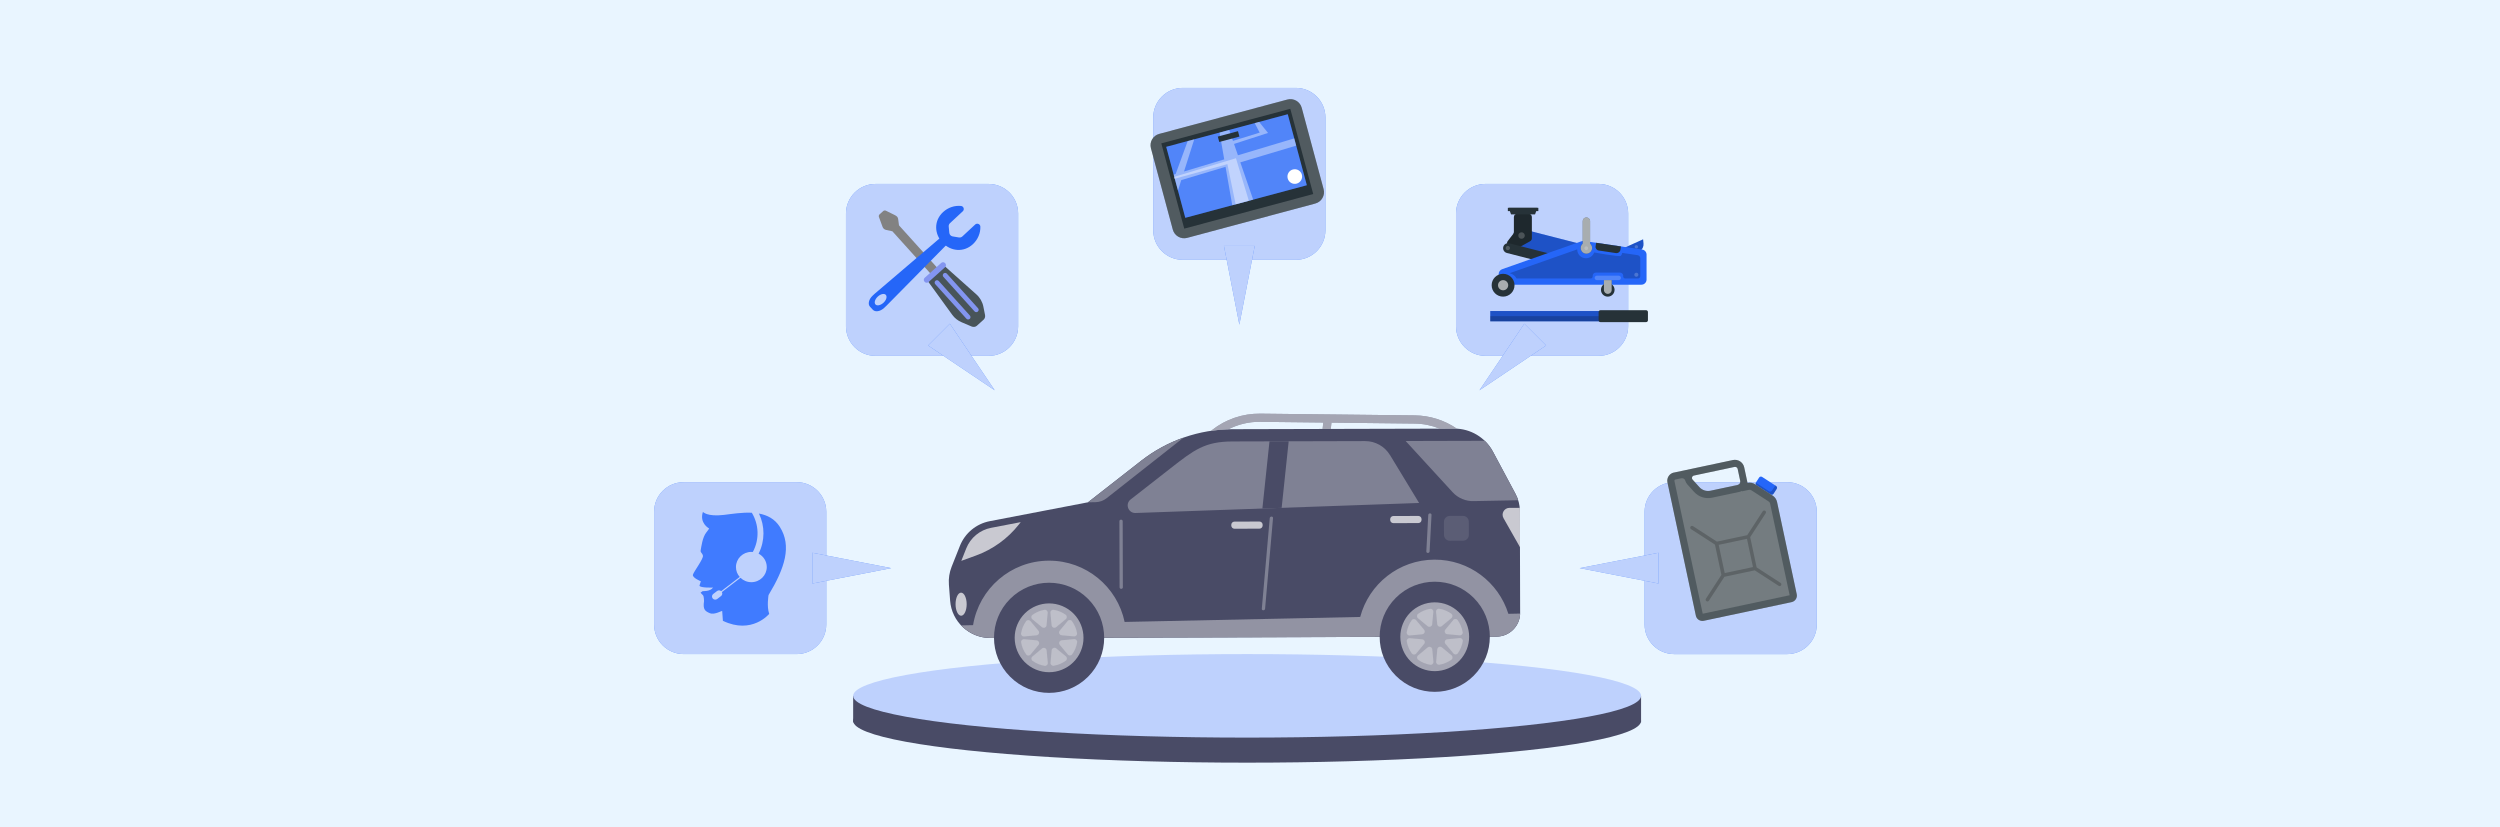 <svg width="967" height="320" viewBox="0 0 967 320" fill="none" xmlns="http://www.w3.org/2000/svg">
<rect width="967" height="320" fill="#E9F5FF"/>
<ellipse cx="482.385" cy="278.846" rx="152.385" ry="16.154" fill="#494B66"/>
<path d="M330 269.154V279.385H634.769V269.154H330Z" fill="#494B66"/>
<ellipse cx="482.385" cy="269.154" rx="152.385" ry="16.154" fill="#BED1FD"/>
<path d="M647.582 253.01H691.269C697.597 253.01 702.727 247.888 702.727 241.57V197.949C702.727 191.631 697.597 186.509 691.269 186.509H647.582C641.254 186.509 636.124 191.631 636.124 197.949V241.57C636.124 247.888 641.254 253.01 647.582 253.01Z" fill="#2566F8"/>
<path opacity="0.7" d="M647.582 253.01H691.269C697.597 253.01 702.727 247.888 702.727 241.57V197.949C702.727 191.631 697.597 186.509 691.269 186.509H647.582C641.254 186.509 636.124 191.631 636.124 197.949V241.57C636.124 247.888 641.254 253.01 647.582 253.01Z" fill="white"/>
<path d="M641.525 225.703V213.806L611 219.754L641.525 225.703Z" fill="#2566F8"/>
<path opacity="0.7" d="M641.525 225.703V213.806L611 219.754L641.525 225.703Z" fill="white"/>
<path d="M679.448 187.732L684.866 191.242C685.246 191.489 685.755 191.381 686.001 191.001L687.231 189.109C687.478 188.729 687.37 188.221 686.99 187.975L681.572 184.465C681.191 184.218 680.683 184.326 680.436 184.706L679.207 186.599C678.96 186.978 679.068 187.486 679.448 187.732Z" fill="#2566F8"/>
<path opacity="0.2" d="M679.463 187.712L684.877 191.224C685.25 191.469 685.762 191.362 686.007 190.979L687.243 189.085C687.488 188.713 687.382 188.202 686.998 187.957L686.689 187.755C686.689 187.755 686.657 187.851 686.636 187.883L685.399 189.777C685.154 190.149 684.653 190.256 684.269 190.022L679.164 186.712C679.004 187.074 679.122 187.499 679.463 187.723V187.712Z" fill="black"/>
<path d="M647.464 182.775C645.716 183.147 644.597 184.86 644.97 186.616L655.959 238.144C656.257 239.527 657.621 240.411 659.007 240.123L692.996 232.898C694.381 232.6 695.266 231.237 694.978 229.854L687.368 194.183C687.155 193.161 686.537 192.267 685.663 191.703L678.906 187.329C678.032 186.765 676.966 186.563 675.943 186.787L674.664 180.785C674.237 178.795 672.276 177.518 670.283 177.943L651.472 181.945L647.464 182.796V182.775ZM672.138 187.574L661.618 189.809C660.041 190.149 658.399 189.617 657.312 188.415L654.701 185.52C654.211 184.977 654.488 184.094 655.213 183.945L670.923 180.604C671.477 180.487 672.01 180.838 672.127 181.381L673.118 186.031C673.267 186.733 672.82 187.414 672.127 187.563L672.138 187.574Z" fill="#263238"/>
<path opacity="0.2" d="M647.464 182.775C645.716 183.147 644.597 184.86 644.97 186.616L655.959 238.144C656.257 239.527 657.621 240.411 659.007 240.123L692.996 232.898C694.381 232.6 695.266 231.237 694.978 229.854L687.368 194.183C687.155 193.161 686.537 192.267 685.663 191.703L678.906 187.329C678.032 186.765 676.966 186.563 675.943 186.787L674.664 180.785C674.237 178.795 672.276 177.518 670.283 177.943L651.472 181.945L647.464 182.796V182.775ZM672.138 187.574L661.618 189.809C660.041 190.149 658.399 189.617 657.312 188.415L654.701 185.52C654.211 184.977 654.488 184.094 655.213 183.945L670.923 180.604C671.477 180.487 672.01 180.838 672.127 181.381L673.118 186.031C673.267 186.733 672.82 187.414 672.127 187.563L672.138 187.574Z" fill="white"/>
<path opacity="0.2" d="M692.238 230.237L684.671 194.747C684.607 194.438 684.426 194.172 684.159 194.002L677.402 189.628C677.136 189.458 676.816 189.394 676.517 189.468L673.821 190.043L673.789 189.883C673.459 190.064 673.107 190.192 672.723 190.277L662.204 192.512C659.656 193.055 657.024 192.193 655.276 190.266L652.665 187.372C652.27 186.925 651.983 186.403 651.833 185.85C651.663 185.212 650.959 184.86 650.32 184.999L648.039 185.478C647.783 185.531 647.613 185.786 647.666 186.052L658.612 237.388L692.238 230.237Z" fill="white"/>
<path opacity="0.2" d="M659.846 231.589C659.643 231.898 659.739 232.334 660.048 232.536C660.208 232.643 660.4 232.675 660.581 232.632C660.741 232.6 660.901 232.494 661.008 232.334L667.008 223.097L678.732 220.607L687.983 226.598C688.132 226.705 688.324 226.737 688.495 226.705C688.665 226.673 688.814 226.566 688.921 226.407C689.134 226.098 689.049 225.662 688.719 225.46L679.467 219.468L676.973 207.762L682.974 198.525C683.187 198.217 683.102 197.78 682.771 197.567C682.462 197.365 682.025 197.461 681.823 197.77L675.822 207.007L664.098 209.497L654.847 203.506C654.527 203.303 654.101 203.399 653.888 203.708C653.685 204.027 653.781 204.463 654.09 204.666L663.342 210.657L665.836 222.363L659.835 231.6L659.846 231.589ZM668.074 221.458L667.115 221.661L666.912 220.713L664.994 211.7L664.791 210.742L665.75 210.54L674.778 208.624L675.726 208.422L675.929 209.38L677.847 218.393L678.05 219.341L677.101 219.543L668.074 221.458Z" fill="black"/>
<path d="M574.636 137.643H618.324C624.652 137.643 629.781 132.521 629.781 126.203V82.582C629.781 76.264 624.652 71.142 618.324 71.142H574.636C568.309 71.142 563.179 76.264 563.179 82.582V126.203C563.179 132.521 568.309 137.643 574.636 137.643Z" fill="#2566F8"/>
<path opacity="0.7" d="M574.636 137.643H618.324C624.652 137.643 629.781 132.521 629.781 126.203V82.582C629.781 76.264 624.652 71.142 618.324 71.142H574.636C568.309 71.142 563.179 76.264 563.179 82.582V126.203C563.179 132.521 568.309 137.643 574.636 137.643Z" fill="white"/>
<path d="M589.604 125.213L598.035 133.631L572.242 150.977L589.604 125.213Z" fill="#2566F8"/>
<path opacity="0.7" d="M589.604 125.213L598.035 133.631L572.242 150.977L589.604 125.213Z" fill="white"/>
<path d="M628.344 95.831L635.549 92.574L635.698 94.245C635.794 95.352 635.293 96.437 634.376 97.076L632.884 98.129L628.344 95.841V95.831Z" fill="#2566F8"/>
<path opacity="0.2" d="M628.344 95.831L635.549 92.574L635.698 94.245C635.794 95.352 635.293 96.437 634.376 97.076L632.884 98.129L628.344 95.841V95.831Z" fill="black"/>
<path opacity="0.2" d="M633.589 95.597C633.525 95.948 633.174 96.182 632.822 96.118C632.47 96.055 632.236 95.703 632.3 95.352C632.364 95.001 632.715 94.767 633.067 94.831C633.419 94.895 633.653 95.246 633.589 95.597Z" fill="white"/>
<path d="M610.744 94.208L586.164 87.906L584.118 95.864L608.697 102.165L610.744 94.208Z" fill="#2566F8"/>
<path opacity="0.2" d="M610.744 94.208L586.164 87.906L584.118 95.864L608.697 102.165L610.744 94.208Z" fill="black"/>
<path d="M583.202 93.254L585.312 90.509C585.493 90.275 585.579 89.998 585.579 89.711V83.964C585.579 83.241 586.165 82.655 586.889 82.655H591.206C591.931 82.655 592.517 83.241 592.517 83.964V92.148C592.517 92.627 592.261 93.063 591.845 93.297L586.367 96.362C585.909 96.617 585.333 96.575 584.918 96.255L583.426 95.096C582.85 94.649 582.743 93.829 583.191 93.254H583.202Z" fill="#263238"/>
<path opacity="0.2" d="M583.202 93.254L585.312 90.509C585.493 90.275 585.579 89.998 585.579 89.711V83.964C585.579 83.241 586.165 82.655 586.889 82.655H591.206C591.931 82.655 592.517 83.241 592.517 83.964V92.148C592.517 92.627 592.261 93.063 591.845 93.297L586.367 96.362C585.909 96.617 585.333 96.575 584.918 96.255L583.426 95.096C582.85 94.649 582.743 93.829 583.191 93.254H583.202Z" fill="black"/>
<path d="M608.135 104.333L582.854 97.852C581.82 97.586 581.202 96.532 581.468 95.5C581.735 94.468 582.79 93.85 583.824 94.117L609.105 100.597L608.145 104.333H608.135Z" fill="#263238"/>
<path opacity="0.2" d="M584.035 96.16C583.918 96.607 583.471 96.873 583.023 96.756C582.575 96.638 582.309 96.192 582.426 95.745C582.543 95.298 582.991 95.032 583.439 95.149C583.886 95.266 584.153 95.713 584.035 96.16Z" fill="white"/>
<path opacity="0.2" d="M589.753 91.425C589.583 92.095 588.89 92.5 588.218 92.329C587.547 92.159 587.142 91.467 587.312 90.797C587.483 90.126 588.176 89.722 588.847 89.892C589.519 90.063 589.924 90.754 589.753 91.425Z" fill="white"/>
<path d="M593.754 82.921H584.471L583.555 80.389H594.682L593.754 82.921Z" fill="#263238"/>
<path d="M595.033 80.389H583.234V81.655H595.033V80.389Z" fill="#263238"/>
<path d="M581.02 104.131L611.715 93.319C612.024 93.213 612.344 93.181 612.664 93.223L635.184 96.522C636.165 96.661 636.889 97.501 636.889 98.491V108.133C636.889 109.229 635.994 110.123 634.896 110.123H581.681C580.583 110.123 579.688 109.229 579.688 108.133V106.004C579.688 105.163 580.22 104.408 581.02 104.131Z" fill="#2566F8"/>
<path opacity="0.2" d="M633.477 98.703L627.455 97.82C627.455 97.82 627.423 98.565 626.869 98.98C626.283 99.416 616.627 97.66 616.627 97.66C616.158 98.959 614.911 99.895 613.45 99.895C611.575 99.895 610.072 98.384 610.072 96.532V96.458L583.906 105.674L584.194 105.759C585.238 106.046 586.112 106.759 586.603 107.717H615.273C615.699 107.717 616.04 107.377 616.04 106.951V106.674C616.04 105.993 616.595 105.44 617.277 105.44H626.624C627.306 105.44 627.86 105.993 627.86 106.674V106.951C627.86 107.377 628.201 107.717 628.628 107.717H633.584C634.063 107.717 634.458 107.323 634.458 106.844V99.863C634.458 99.289 634.031 98.799 633.466 98.714L633.477 98.703Z" fill="black"/>
<path d="M585.815 110.325C585.815 112.762 583.833 114.741 581.392 114.741C578.951 114.741 576.969 112.762 576.969 110.325C576.969 107.888 578.951 105.908 581.392 105.908C583.833 105.908 585.815 107.888 585.815 110.325Z" fill="#263238"/>
<path opacity="0.6" d="M581.401 112.293C582.49 112.293 583.373 111.412 583.373 110.324C583.373 109.237 582.49 108.355 581.401 108.355C580.312 108.355 579.43 109.237 579.43 110.324C579.43 111.412 580.312 112.293 581.401 112.293Z" fill="white"/>
<path opacity="0.2" d="M626.106 108.355H617.676C617.196 108.355 616.812 107.972 616.812 107.493C616.812 107.014 617.196 106.631 617.676 106.631H626.106C626.586 106.631 626.97 107.014 626.97 107.493C626.97 107.972 626.586 108.355 626.106 108.355Z" fill="white"/>
<path d="M624.515 112.112C624.515 110.665 623.343 109.483 621.883 109.483C620.422 109.483 619.25 110.654 619.25 112.112C619.25 113.57 620.422 114.74 621.883 114.74C623.343 114.74 624.515 113.57 624.515 112.112Z" fill="#263238"/>
<path d="M621.891 113.666C621.059 113.666 620.398 112.995 620.398 112.176V108.366H623.393V112.176C623.393 113.006 622.722 113.666 621.901 113.666H621.891Z" fill="#263238"/>
<path opacity="0.6" d="M621.891 113.666C621.059 113.666 620.398 112.995 620.398 112.176V108.366H623.393V112.176C623.393 113.006 622.722 113.666 621.901 113.666H621.891Z" fill="white"/>
<path d="M615.048 94.255V85.528C615.048 84.741 614.409 84.103 613.62 84.103C612.832 84.103 612.192 84.741 612.192 85.528V94.255C611.723 94.659 611.414 95.255 611.414 95.926C611.414 97.149 612.405 98.129 613.62 98.129C614.835 98.129 615.826 97.139 615.826 95.926C615.826 95.255 615.517 94.659 615.048 94.255Z" fill="#263238"/>
<path d="M617.402 93.914L617.178 95.234C617.039 96.021 617.583 96.777 618.382 96.894L625.012 97.894C625.864 98.022 626.664 97.436 626.781 96.575L626.962 95.319L617.402 93.914Z" fill="#263238"/>
<path opacity="0.6" d="M615.048 94.255V85.528C615.048 84.741 614.409 84.103 613.62 84.103C612.832 84.103 612.192 84.741 612.192 85.528V94.255C611.723 94.659 611.414 95.255 611.414 95.926C611.414 97.149 612.405 98.129 613.62 98.129C614.835 98.129 615.826 97.139 615.826 95.926C615.826 95.255 615.517 94.659 615.048 94.255Z" fill="white"/>
<path opacity="0.2" d="M613.568 96.745C613.969 96.745 614.293 96.421 614.293 96.022C614.293 95.622 613.969 95.298 613.568 95.298C613.168 95.298 612.844 95.622 612.844 96.022C612.844 96.421 613.168 96.745 613.568 96.745Z" fill="white"/>
<path opacity="0.2" d="M632.937 107.057C633.373 107.057 633.726 106.705 633.726 106.27C633.726 105.835 633.373 105.482 632.937 105.482C632.502 105.482 632.148 105.835 632.148 106.27C632.148 106.705 632.502 107.057 632.937 107.057Z" fill="white"/>
<path d="M636.347 120.307H576.438V124.287H636.347V120.307Z" fill="#2566F8"/>
<path opacity="0.2" d="M636.347 120.307H576.438V124.287H636.347V120.307Z" fill="black"/>
<path opacity="0.2" d="M636.347 122.297H576.438V124.287H636.347V122.297Z" fill="black"/>
<path d="M636.708 119.987H619.058C618.663 119.987 618.344 120.307 618.344 120.7V123.882C618.344 124.276 618.663 124.595 619.058 124.595H636.708C637.102 124.595 637.422 124.276 637.422 123.882V120.7C637.422 120.307 637.102 119.987 636.708 119.987Z" fill="#263238"/>
<path d="M512.672 89.061V45.44C512.672 39.122 507.542 34 501.214 34H457.527C451.199 34 446.069 39.122 446.069 45.44V89.061C446.069 95.379 451.199 100.501 457.527 100.501H501.214C507.542 100.501 512.672 95.379 512.672 89.061Z" fill="#2566F8"/>
<path opacity="0.7" d="M512.672 89.061V45.44C512.672 39.122 507.542 34 501.214 34H457.527C451.199 34 446.069 39.122 446.069 45.44V89.061C446.069 95.379 451.199 100.501 457.527 100.501H501.214C507.542 100.501 512.672 95.379 512.672 89.061Z" fill="white"/>
<path d="M485.338 95.116H473.422L479.38 125.584L485.338 95.116Z" fill="#2566F8"/>
<path opacity="0.7" d="M485.338 95.116H473.422L479.38 125.584L485.338 95.116Z" fill="white"/>
<path d="M497.948 38.503L448.385 51.791C445.963 52.441 444.527 54.927 445.177 57.345L453.638 88.805C454.288 91.223 456.778 92.657 459.2 92.008L508.763 78.72C511.185 78.071 512.621 75.584 511.971 73.166L503.511 41.706C502.86 39.288 500.37 37.854 497.948 38.503Z" fill="#263238"/>
<path opacity="0.2" d="M497.948 38.503L448.385 51.791C445.963 52.441 444.527 54.927 445.177 57.345L453.638 88.805C454.288 91.223 456.778 92.657 459.2 92.008L508.763 78.72C511.185 78.071 512.621 75.584 511.971 73.166L503.511 41.706C502.86 39.288 500.37 37.854 497.948 38.503Z" fill="white"/>
<path d="M499.088 42.077L449.195 55.453L458.065 88.434L507.957 75.058L499.088 42.077Z" fill="#263238"/>
<path d="M498.107 44.187L451.086 56.793L458.471 84.255L505.492 71.649L498.107 44.187Z" fill="#2566F8"/>
<path opacity="0.2" d="M498.096 44.19L451.086 56.793L458.468 84.245L505.479 71.641L498.096 44.19Z" fill="white"/>
<path opacity="0.4" d="M501.362 56.327L479.758 62.797L484.725 77.217L476.636 79.388L474.035 64.531L456.918 69.661L455.639 73.705L453.977 67.543L454.744 67.309L459.391 54.581L461.938 53.9L457.984 66.33L473.534 61.648L471.722 51.272L475.453 50.272L476.913 54.496L487.24 51.293L485.322 47.632L487.038 47.164L490.47 51.421L477.318 55.678L478.831 60.062L500.616 53.528L501.362 56.327Z" fill="white"/>
<path d="M503.56 67.553C503.965 69.064 503.07 70.618 501.556 71.022C500.043 71.427 498.487 70.533 498.082 69.022C497.677 67.51 498.572 65.957 500.085 65.552C501.599 65.148 503.155 66.042 503.56 67.553Z" fill="white"/>
<path opacity="0.4" d="M483.052 77.663L478.064 61.2L454.094 68.426L454.275 69.171L474.76 63.488L477.947 79.036L483.052 77.663Z" fill="white"/>
<path d="M478.849 50.74L471.047 52.832L471.608 54.918L479.41 52.827L478.849 50.74Z" fill="#263238"/>
<path d="M382.364 71.152H338.676C332.348 71.152 327.219 76.274 327.219 82.592V126.213C327.219 132.531 332.348 137.653 338.676 137.653H382.364C388.691 137.653 393.821 132.531 393.821 126.213V82.592C393.821 76.274 388.691 71.152 382.364 71.152Z" fill="#2566F8"/>
<path opacity="0.7" d="M382.364 71.152H338.676C332.348 71.152 327.219 76.274 327.219 82.592V126.213C327.219 132.531 332.348 137.653 338.676 137.653H382.364C388.691 137.653 393.821 132.531 393.821 126.213V82.592C393.821 76.274 388.691 71.152 382.364 71.152Z" fill="white"/>
<path d="M367.396 125.213L358.977 133.631L384.769 150.977L367.396 125.213Z" fill="#2566F8"/>
<path opacity="0.7" d="M367.396 125.213L358.977 133.631L384.769 150.977L367.396 125.213Z" fill="white"/>
<path d="M346.359 83.316L342.682 81.507C342.351 81.347 341.925 81.379 341.648 81.624L341.254 81.985L340.614 82.56L340.198 82.933C339.921 83.177 339.847 83.592 339.975 83.944L341.382 87.775C341.595 88.349 342.085 88.796 342.692 88.924L345.176 89.467L361.227 107.27L362.143 106.451L362.783 105.876L363.785 104.972L347.734 87.168L347.403 84.699C347.339 84.082 346.902 83.603 346.348 83.337L346.359 83.316Z" fill="#828282"/>
<path d="M377.658 113.868L364.996 102.588L358.602 108.356L368.343 121.786C369.26 123.052 370.517 124.042 371.956 124.648L375.836 126.298C376.496 126.575 377.296 126.489 377.829 126.021L380.483 123.627C380.962 123.19 381.133 122.488 381.016 121.86L380.365 118.604C380.014 116.784 379.044 115.092 377.648 113.858L377.658 113.868Z" fill="#485459"/>
<path d="M364.066 101.697L357.667 107.452C357.234 107.842 357.199 108.508 357.589 108.94L357.667 109.027C358.057 109.459 358.725 109.494 359.158 109.105L365.556 103.35C365.989 102.961 366.024 102.294 365.634 101.862L365.556 101.775C365.166 101.343 364.499 101.308 364.066 101.697Z" fill="#8395F0"/>
<path d="M361.822 108.619L361.814 108.626C361.442 108.961 361.412 109.532 361.747 109.904L373.804 123.279C374.139 123.65 374.712 123.68 375.083 123.346L375.091 123.339C375.463 123.005 375.493 122.433 375.159 122.062L363.101 108.686C362.767 108.315 362.194 108.285 361.822 108.619Z" fill="#8395F0"/>
<path d="M364.97 105.793L364.962 105.8C364.59 106.134 364.561 106.706 364.895 107.077L376.957 120.448C377.292 120.82 377.865 120.849 378.237 120.515L378.245 120.508C378.616 120.174 378.646 119.602 378.312 119.231L366.25 105.859C365.915 105.488 365.342 105.458 364.97 105.793Z" fill="#8395F0"/>
<path d="M372.407 81.72L367.451 86.328C367.099 86.658 366.918 87.126 366.96 87.605L367.195 90.063C367.259 90.766 367.792 91.33 368.484 91.447L370.925 91.851C371.405 91.925 371.884 91.787 372.236 91.457L377.192 86.849C377.938 86.158 379.174 86.658 379.206 87.669C379.27 90.106 378.3 92.596 376.329 94.437C372.769 97.757 367.728 97.257 364.53 93.841C361.333 90.414 361.194 85.359 364.765 82.05C366.736 80.219 369.294 79.421 371.724 79.666C372.737 79.762 373.153 81.028 372.407 81.731V81.72Z" fill="#2566F8"/>
<path d="M338.356 113.592L337.504 114.391C336.043 115.753 335.596 117.658 336.523 118.647L337.621 119.818C338.537 120.808 340.477 120.499 341.937 119.137L342.79 118.339C342.843 118.285 342.907 118.232 342.96 118.179L367.261 93.533L364.874 90.978L338.537 113.443C338.473 113.497 338.42 113.55 338.367 113.592H338.356ZM339.529 114.72C340.637 113.699 342.023 113.39 342.63 114.05C343.238 114.71 342.843 116.072 341.735 117.094C340.626 118.115 339.241 118.424 338.633 117.764C338.026 117.104 338.42 115.742 339.529 114.72Z" fill="#2566F8"/>
<path d="M308.145 186.499H264.457C258.13 186.499 253 191.621 253 197.939V241.56C253 247.878 258.13 253 264.457 253H308.145C314.473 253 319.602 247.878 319.602 241.56V197.939C319.602 191.621 314.473 186.499 308.145 186.499Z" fill="#2566F8"/>
<path opacity="0.7" d="M308.145 186.499H264.457C258.13 186.499 253 191.621 253 197.939V241.56C253 247.878 258.13 253 264.457 253H308.145C314.473 253 319.602 247.878 319.602 241.56V197.939C319.602 191.621 314.473 186.499 308.145 186.499Z" fill="white"/>
<path d="M314.211 213.807V225.704L344.725 219.755L314.211 213.807Z" fill="#2566F8"/>
<path opacity="0.7" d="M314.211 213.807V225.704L344.725 219.755L314.211 213.807Z" fill="white"/>
<g clip-path="url(#clip0_1339_9747)">
<path d="M383.111 246.765L578.814 246.238C583.896 246.229 588.009 242.098 587.99 237.018L587.886 197.625C587.886 195.366 587.322 193.146 586.258 191.161L577.45 174.687C574.513 169.192 568.782 165.767 562.552 165.786L476.704 166.012C463.924 166.05 451.52 170.331 441.441 178.196L420.84 194.285L382.848 201.585C377.615 202.592 373.258 206.196 371.291 211.154L368.091 219.217C367.216 221.419 366.858 223.78 367.037 226.142L367.508 232.342C368.119 240.499 374.933 246.793 383.111 246.774V246.765Z" fill="#494B66"/>
<path d="M587.978 237.328L583.433 237.423C579.65 225.257 568.29 216.432 554.88 216.47C541.083 216.507 529.498 225.907 526.129 238.636L435.002 240.565C432.169 226.998 420.123 216.827 405.724 216.865C390.939 216.903 378.705 227.694 376.38 241.807L371.797 241.901C373.011 243.171 374.451 244.225 376.022 245.034C376.022 245.043 376.022 245.053 376.022 245.062C376.182 245.138 376.342 245.203 376.502 245.269C376.747 245.382 376.992 245.486 377.236 245.589C377.5 245.693 377.763 245.796 378.027 245.89C378.319 245.994 378.62 246.078 378.921 246.163C379.166 246.229 379.401 246.304 379.655 246.361C380.013 246.445 380.38 246.502 380.747 246.558C380.954 246.586 381.151 246.633 381.359 246.652C381.942 246.718 382.525 246.756 383.128 246.756L435.642 246.615L525.141 246.37L578.831 246.229C579.123 246.229 579.424 246.21 579.706 246.182C579.8 246.172 579.904 246.154 579.998 246.144C580.186 246.116 580.374 246.097 580.562 246.06C580.675 246.041 580.788 246.012 580.901 245.984C581.071 245.947 581.231 245.909 581.391 245.862C581.504 245.824 581.617 245.787 581.729 245.749C581.88 245.693 582.04 245.646 582.191 245.58C582.304 245.533 582.416 245.486 582.52 245.439C582.671 245.373 582.812 245.307 582.962 245.232C583.066 245.175 583.169 245.128 583.263 245.072C583.414 244.987 583.555 244.902 583.696 244.808C583.781 244.752 583.875 244.695 583.96 244.639C584.12 244.535 584.27 244.422 584.421 244.3C584.487 244.253 584.553 244.206 584.619 244.15C584.647 244.121 584.685 244.103 584.713 244.074C584.713 244.074 584.713 244.074 584.713 244.065C586.651 242.437 587.913 240.029 587.997 237.319L587.978 237.328Z" fill="#494B66"/>
<path opacity="0.4" d="M587.978 237.328L583.433 237.423C579.65 225.257 568.29 216.432 554.88 216.47C541.083 216.507 529.498 225.907 526.129 238.636L435.002 240.565C432.169 226.998 420.123 216.827 405.724 216.865C390.939 216.903 378.705 227.694 376.38 241.807L371.797 241.901C373.011 243.171 374.451 244.225 376.022 245.034C376.022 245.043 376.022 245.053 376.022 245.062C376.182 245.138 376.342 245.203 376.502 245.269C376.747 245.382 376.992 245.486 377.236 245.589C377.5 245.693 377.763 245.796 378.027 245.89C378.319 245.994 378.62 246.078 378.921 246.163C379.166 246.229 379.401 246.304 379.655 246.361C380.013 246.445 380.38 246.502 380.747 246.558C380.954 246.586 381.151 246.633 381.359 246.652C381.942 246.718 382.525 246.756 383.128 246.756L435.642 246.615L525.141 246.37L578.831 246.229C579.123 246.229 579.424 246.21 579.706 246.182C579.8 246.172 579.904 246.154 579.998 246.144C580.186 246.116 580.374 246.097 580.562 246.06C580.675 246.041 580.788 246.012 580.901 245.984C581.071 245.947 581.231 245.909 581.391 245.862C581.504 245.824 581.617 245.787 581.729 245.749C581.88 245.693 582.04 245.646 582.191 245.58C582.304 245.533 582.416 245.486 582.52 245.439C582.671 245.373 582.812 245.307 582.962 245.232C583.066 245.175 583.169 245.128 583.263 245.072C583.414 244.987 583.555 244.902 583.696 244.808C583.781 244.752 583.875 244.695 583.96 244.639C584.12 244.535 584.27 244.422 584.421 244.3C584.487 244.253 584.553 244.206 584.619 244.15C584.647 244.121 584.685 244.103 584.713 244.074C584.713 244.074 584.713 244.074 584.713 244.065C586.651 242.437 587.913 240.029 587.997 237.319L587.978 237.328Z" fill="white"/>
<path opacity="0.7" d="M394.076 202.903L394.819 201.962L383.357 204.163C379.009 205.001 375.386 207.993 373.748 212.114L371.828 216.94L377.494 214.88C384.025 212.499 389.766 208.36 394.076 202.903Z" fill="white"/>
<path opacity="0.7" d="M373.91 233.696C373.91 236.161 372.96 238.165 371.774 238.165C370.588 238.165 369.619 236.17 369.609 233.705C369.609 231.24 370.56 229.236 371.746 229.236C372.931 229.236 373.901 231.231 373.91 233.696Z" fill="white"/>
<path opacity="0.1" d="M565.856 199.532L560.793 199.545C559.535 199.548 558.518 200.57 558.522 201.828L558.535 206.899C558.538 208.156 559.56 209.173 560.818 209.17L565.881 209.156C567.139 209.153 568.156 208.131 568.153 206.874L568.14 201.802C568.136 200.545 567.114 199.528 565.856 199.532Z" fill="white"/>
<path d="M537.634 176.004C535.602 172.646 531.95 170.604 528.026 170.613L476.735 170.754C466.007 170.783 461.856 174.029 452.756 181.141L437.322 193.194C435.082 194.944 436.39 198.528 439.232 198.425L548.909 194.549L537.644 175.995L537.634 176.004Z" fill="#494B66"/>
<path opacity="0.3" d="M537.634 176.004C535.602 172.646 531.95 170.604 528.026 170.613L476.735 170.754C466.007 170.783 461.856 174.029 452.756 181.141L437.322 193.194C435.082 194.944 436.39 198.528 439.232 198.425L548.909 194.549L537.644 175.995L537.634 176.004Z" fill="white"/>
<path d="M586.258 191.152L577.45 174.677C576.603 173.097 575.53 171.704 574.278 170.5C574.24 170.5 574.203 170.5 574.165 170.5L543.711 170.585L561.874 190.39C563.973 192.676 566.975 193.937 570.081 193.824L587.209 193.494C586.955 192.695 586.654 191.914 586.249 191.161L586.258 191.152Z" fill="#494B66"/>
<path opacity="0.3" d="M586.258 191.152L577.45 174.677C576.603 173.097 575.53 171.704 574.278 170.5C574.24 170.5 574.203 170.5 574.165 170.5L543.711 170.585L561.874 190.39C563.973 192.676 566.975 193.937 570.081 193.824L587.209 193.494C586.955 192.695 586.654 191.914 586.249 191.161L586.258 191.152Z" fill="white"/>
<path d="M428.059 192.685L457.798 169.268C451.944 171.328 446.42 174.329 441.46 178.196L420.859 194.285L423.673 194.247C425.264 194.228 426.807 193.683 428.059 192.695V192.685Z" fill="#494B66"/>
<path opacity="0.3" d="M428.059 192.685L457.798 169.268C451.944 171.328 446.42 174.329 441.46 178.196L420.859 194.285L423.673 194.247C425.264 194.228 426.807 193.683 428.059 192.695V192.685Z" fill="white"/>
<path opacity="0.7" d="M487.156 201.732L477.491 201.758C476.81 201.759 476.259 202.313 476.261 202.993L476.262 203.285C476.264 203.966 476.817 204.516 477.498 204.514L487.163 204.489C487.844 204.487 488.394 203.934 488.393 203.253L488.392 202.961C488.39 202.281 487.837 201.73 487.156 201.732Z" fill="white"/>
<path opacity="0.7" d="M548.617 199.567L538.952 199.592C538.271 199.594 537.72 200.148 537.722 200.828L537.723 201.12C537.725 201.801 538.278 202.351 538.959 202.349L548.624 202.324C549.305 202.322 549.855 201.769 549.854 201.088L549.853 200.796C549.851 200.116 549.298 199.565 548.617 199.567Z" fill="white"/>
<path opacity="0.7" d="M581.546 200.41L587.936 211.662L587.899 197.625C587.899 197.23 587.861 196.835 587.823 196.439H583.852C581.819 196.458 580.549 198.65 581.556 200.41H581.546Z" fill="white"/>
<path d="M475.157 166.04C478.931 164.121 483.138 163.095 487.42 163.161L511.841 163.434L511.578 165.908H514.759L515.013 163.472L547.161 163.839C550.521 163.876 553.796 164.544 556.854 165.786L562.558 165.767C562.868 165.767 563.188 165.777 563.499 165.795C558.68 162.512 553.062 160.734 547.208 160.668L487.457 160C480.681 159.925 474.075 162.183 468.805 166.351L468.438 166.642C470.659 166.313 472.898 166.115 475.157 166.05V166.04Z" fill="#494B66"/>
<path opacity="0.5" d="M475.157 166.04C478.931 164.121 483.138 163.095 487.42 163.161L511.841 163.434L511.578 165.908H514.759L515.013 163.472L547.161 163.839C550.521 163.876 553.796 164.544 556.854 165.786L562.558 165.767C562.868 165.767 563.188 165.777 563.499 165.795C558.68 162.512 553.062 160.734 547.208 160.668L487.457 160C480.681 159.925 474.075 162.183 468.805 166.351L468.438 166.642C470.659 166.313 472.898 166.115 475.157 166.05V166.04Z" fill="white"/>
<g opacity="0.3">
<path d="M432.984 201.614C433.003 210.129 433.031 218.644 433.05 227.158C433.05 227.977 434.321 227.967 434.321 227.158C434.302 218.644 434.274 210.129 434.255 201.614C434.255 200.796 432.984 200.805 432.984 201.614Z" fill="white"/>
</g>
<g opacity="0.3">
<path d="M491.134 200.41C490.108 212.095 489.082 223.771 488.066 235.457C487.99 236.266 489.261 236.256 489.336 235.457C490.362 223.771 491.388 212.095 492.404 200.41C492.48 199.601 491.209 199.61 491.134 200.41Z" fill="white"/>
</g>
<g opacity="0.3">
<path d="M552.448 199.187C552.203 203.881 551.949 208.576 551.704 213.271C551.657 214.09 552.928 214.08 552.975 213.271C553.22 208.576 553.474 203.881 553.718 199.187C553.765 198.368 552.495 198.377 552.448 199.187Z" fill="white"/>
</g>
<path d="M488.289 196.702L495.743 196.439L498.462 170.697L491.037 170.716L488.289 196.702Z" fill="#494B66"/>
<path d="M420.854 261.764C429.175 253.446 429.175 239.959 420.854 231.64C412.534 223.322 399.043 223.322 390.722 231.64C382.402 239.959 382.402 253.446 390.722 261.764C399.043 270.083 412.534 270.083 420.854 261.764Z" fill="#494B66"/>
<path opacity="0.5" d="M417.49 253.044C420.991 246.584 418.591 238.509 412.129 235.009C405.667 231.509 397.591 233.908 394.089 240.368C390.588 246.829 392.988 254.903 399.45 258.403C405.912 261.903 413.989 259.504 417.49 253.044Z" fill="white"/>
<g opacity="0.3">
<path d="M407.414 242.748C407.414 242.748 407.414 242.748 407.423 242.748C407.8 242.899 408.223 242.842 408.534 242.588L412.251 239.493C412.788 239.041 412.778 238.195 412.214 237.79C410.849 236.812 409.258 236.134 407.527 235.861C406.83 235.748 406.228 236.351 406.294 237.047L406.755 241.855C406.793 242.25 407.047 242.598 407.423 242.748H407.414Z" fill="#FAFAFA"/>
<path d="M404.146 242.757H404.155C404.522 242.597 404.777 242.259 404.814 241.854L405.256 237.046C405.322 236.35 404.711 235.757 404.014 235.87C402.283 236.153 400.692 236.839 399.337 237.827C398.772 238.241 398.763 239.088 399.309 239.53L403.045 242.607C403.355 242.861 403.779 242.917 404.155 242.767L404.146 242.757Z" fill="#FAFAFA"/>
<path d="M401.84 245.082C401.84 245.082 401.84 245.082 401.84 245.072C401.991 244.696 401.934 244.273 401.68 243.962L398.584 240.246C398.132 239.709 397.285 239.719 396.88 240.283C395.902 241.648 395.224 243.238 394.951 244.969C394.838 245.665 395.441 246.267 396.137 246.201L400.946 245.74C401.341 245.703 401.69 245.449 401.84 245.072V245.082Z" fill="#FAFAFA"/>
<path d="M412.961 240.217L409.883 243.943C409.629 244.253 409.573 244.676 409.723 245.053C409.723 245.053 409.723 245.053 409.723 245.062C409.874 245.429 410.222 245.683 410.617 245.721L415.426 246.163C416.123 246.229 416.716 245.617 416.603 244.921C416.32 243.19 415.633 241.6 414.645 240.245C414.231 239.681 413.384 239.671 412.942 240.217H412.961Z" fill="#FAFAFA"/>
<path d="M407.444 250.642C407.444 250.642 407.444 250.642 407.434 250.642C407.067 250.793 406.813 251.141 406.775 251.536L406.333 256.344C406.267 257.04 406.879 257.633 407.575 257.52C409.307 257.238 410.897 256.551 412.253 255.563C412.817 255.149 412.827 254.302 412.281 253.86L408.554 250.784C408.243 250.529 407.82 250.473 407.444 250.624V250.642Z" fill="#FAFAFA"/>
<path d="M401.846 248.347C401.846 248.347 401.846 248.347 401.846 248.337C401.696 247.97 401.348 247.716 400.952 247.679L396.143 247.236C395.447 247.17 394.854 247.782 394.967 248.478C395.249 250.209 395.936 251.799 396.925 253.154C397.339 253.719 398.186 253.728 398.628 253.182L401.705 249.457C401.959 249.146 402.016 248.723 401.865 248.347H401.846Z" fill="#FAFAFA"/>
<path d="M409.754 248.318C409.754 248.318 409.754 248.318 409.754 248.327C409.604 248.704 409.66 249.127 409.914 249.438L413.011 253.154C413.462 253.69 414.309 253.681 414.714 253.116C415.693 251.752 416.37 250.162 416.643 248.431C416.756 247.735 416.154 247.132 415.458 247.198L410.649 247.659C410.253 247.697 409.905 247.951 409.754 248.327V248.318Z" fill="#FAFAFA"/>
<path d="M404.177 250.661C404.177 250.661 404.177 250.661 404.167 250.661C403.791 250.51 403.368 250.567 403.057 250.821L399.34 253.916C398.803 254.368 398.813 255.214 399.377 255.619C400.742 256.597 402.332 257.275 404.064 257.548C404.76 257.661 405.363 257.068 405.297 256.362L404.836 251.554C404.798 251.159 404.544 250.811 404.167 250.661H404.177Z" fill="#FAFAFA"/>
</g>
<path d="M570.026 261.366C578.347 253.047 578.347 239.56 570.026 231.242C561.706 222.923 548.215 222.923 539.894 231.242C531.573 239.56 531.573 253.047 539.894 261.366C548.215 269.684 561.706 269.684 570.026 261.366Z" fill="#494B66"/>
<path opacity="0.5" d="M560.156 258.542C566.921 255.671 570.078 247.861 567.206 241.098C564.334 234.335 556.522 231.179 549.757 234.05C542.992 236.921 539.836 244.731 542.707 251.494C545.579 258.257 553.391 261.413 560.156 258.542Z" fill="white"/>
<g opacity="0.3">
<path d="M556.578 242.343C556.578 242.343 556.578 242.343 556.587 242.343C556.964 242.494 557.387 242.437 557.698 242.183L561.415 239.088C561.952 238.636 561.942 237.79 561.378 237.385C560.013 236.407 558.423 235.729 556.691 235.456C555.994 235.343 555.392 235.936 555.458 236.642L555.919 241.449C555.957 241.845 556.211 242.193 556.587 242.343H556.578Z" fill="#FAFAFA"/>
<path d="M553.31 242.362C553.31 242.362 553.31 242.362 553.319 242.362C553.686 242.212 553.941 241.864 553.978 241.468L554.421 236.661C554.486 235.964 553.875 235.372 553.178 235.485C551.447 235.767 549.856 236.454 548.501 237.442C547.936 237.856 547.927 238.702 548.473 239.144L552.2 242.221C552.51 242.475 552.934 242.532 553.31 242.381V242.362Z" fill="#FAFAFA"/>
<path d="M551.004 244.686C551.004 244.686 551.004 244.686 551.004 244.677C551.155 244.3 551.098 243.877 550.844 243.567L547.748 239.85C547.296 239.314 546.449 239.323 546.045 239.888C545.066 241.252 544.388 242.842 544.115 244.573C544.003 245.27 544.595 245.872 545.301 245.806L550.11 245.345C550.506 245.307 550.854 245.053 551.004 244.677V244.686Z" fill="#FAFAFA"/>
<path d="M562.125 239.812L559.047 243.538C558.793 243.849 558.737 244.272 558.887 244.648C558.887 244.648 558.887 244.648 558.887 244.658C559.038 245.025 559.386 245.279 559.781 245.316L564.59 245.759C565.287 245.825 565.88 245.213 565.767 244.517C565.484 242.786 564.797 241.196 563.809 239.841C563.395 239.276 562.548 239.267 562.106 239.812H562.125Z" fill="#FAFAFA"/>
<path d="M556.608 250.246C556.608 250.246 556.608 250.246 556.598 250.246C556.231 250.396 555.977 250.745 555.939 251.14L555.497 255.947C555.431 256.644 556.043 257.236 556.739 257.124C558.471 256.841 560.061 256.154 561.417 255.167C561.981 254.753 561.991 253.906 561.445 253.464L557.718 250.387C557.408 250.133 556.984 250.077 556.608 250.227V250.246Z" fill="#FAFAFA"/>
<path d="M551.011 247.951C551.011 247.951 551.011 247.951 551.011 247.942C550.86 247.575 550.512 247.321 550.117 247.283L545.307 246.841C544.611 246.775 544.018 247.387 544.131 248.083C544.413 249.814 545.1 251.404 546.089 252.759C546.503 253.323 547.35 253.333 547.792 252.787L550.869 249.061C551.123 248.751 551.18 248.327 551.029 247.951H551.011Z" fill="#FAFAFA"/>
<path d="M558.919 247.914C558.919 247.914 558.919 247.914 558.919 247.923C558.768 248.299 558.824 248.723 559.079 249.033L562.175 252.75C562.626 253.286 563.473 253.276 563.878 252.712C564.857 251.348 565.535 249.758 565.807 248.027C565.92 247.33 565.318 246.728 564.622 246.794L559.813 247.255C559.417 247.293 559.069 247.547 558.919 247.923V247.914Z" fill="#FAFAFA"/>
<path d="M553.341 250.256C553.341 250.256 553.341 250.256 553.332 250.256C552.955 250.106 552.532 250.162 552.221 250.416L548.504 253.512C547.967 253.963 547.977 254.81 548.541 255.215C549.906 256.193 551.496 256.871 553.228 257.143C553.924 257.256 554.527 256.664 554.461 255.958L554 251.15C553.962 250.755 553.708 250.407 553.332 250.256H553.341Z" fill="#FAFAFA"/>
</g>
</g>
<g clip-path="url(#clip1_1339_9747)">
<path d="M297.273 230.173C303.603 219.68 306.338 211.193 301.618 203.758C299.668 200.686 296.763 199.233 293.565 198.641C295.882 203.452 295.949 209.18 293.423 214.16C295.304 215.145 296.585 217.092 296.585 219.333C296.585 222.568 293.917 225.19 290.626 225.19C288.988 225.19 287.505 224.541 286.428 223.49L279.231 229.014C279.513 229.522 279.388 230.176 278.909 230.543L277.408 231.695C276.876 232.104 276.1 232.01 275.684 231.487L275.654 231.448C275.238 230.925 275.333 230.163 275.865 229.754L277.366 228.602C277.845 228.235 278.52 228.274 278.953 228.665L286.119 223.164C285.214 222.137 284.665 220.799 284.665 219.333C284.665 216.097 287.333 213.475 290.625 213.475C290.816 213.475 291.006 213.484 291.194 213.502C293.822 208.628 293.55 202.87 290.807 198.328C287.036 198.138 283.124 198.787 280.046 199.159C273.5 199.951 271.891 198 271.891 198C270.443 202.271 274.144 204.327 274.144 204.327C274.144 204.327 274.788 204.011 273.233 205.909C271.678 207.807 271.248 211.709 271.033 212.764C270.819 213.819 271.623 213.766 271.891 214.927C272.159 216.087 268.404 221.043 268.029 222.256C267.653 223.469 271.087 224.84 271.087 224.84L270.55 226.527C270.818 227.476 275.806 227.266 275.806 227.266C274.734 228.848 271.837 228.637 271.837 228.637L270.979 229.217C270.979 229.217 271.461 229.85 271.89 230.219C272.319 230.588 272.319 232.538 272.319 232.538C271.837 235.755 272.695 236.388 274.573 237.179C276.45 237.97 279.347 236.018 279.347 236.388C279.347 236.757 279.615 240.131 279.615 240.131C290.879 245.562 297.531 237.442 297.531 237.442C296.511 234.595 297.272 230.175 297.272 230.175L297.273 230.173Z" fill="#407BFF"/>
</g>
<defs>
<clipPath id="clip0_1339_9747">
<rect width="221" height="108" fill="white" transform="translate(367 160)"/>
</clipPath>
<clipPath id="clip1_1339_9747">
<rect width="36" height="44" fill="white" transform="translate(268 198)"/>
</clipPath>
</defs>
</svg>
